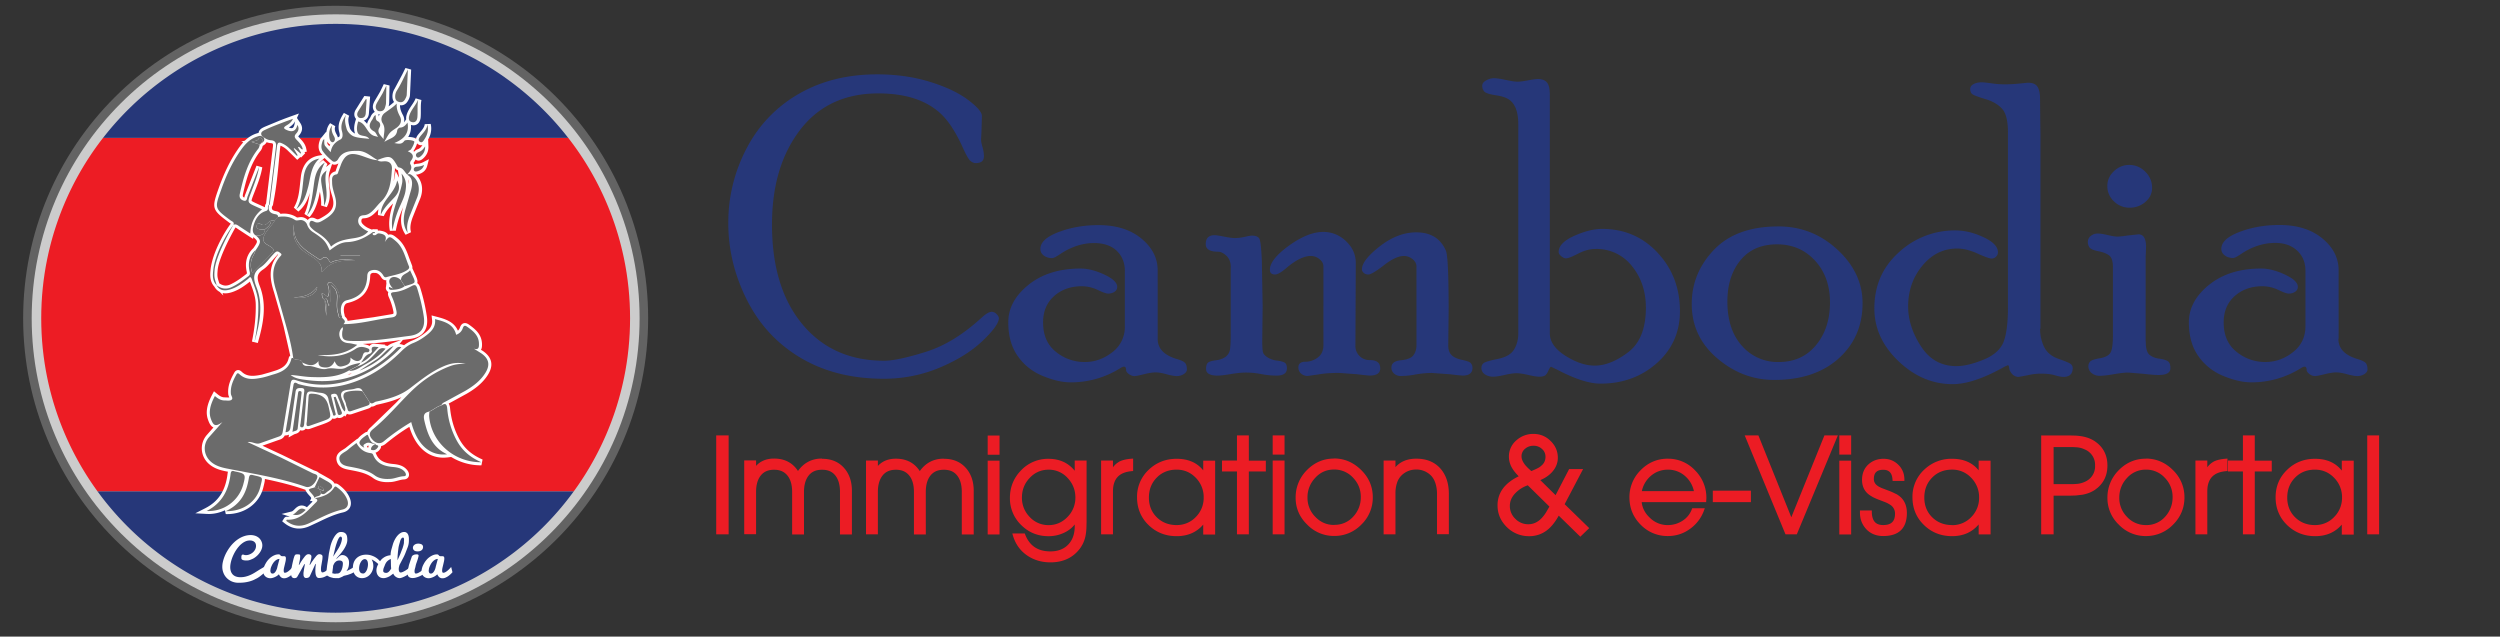 <svg xmlns="http://www.w3.org/2000/svg" xmlns:xlink="http://www.w3.org/1999/xlink" width="216" height="55"><rect width="100%" height="100%" fill="#333333" stroke="none"/><circle cx="29" cy="27.5" r="27" fill="#636363"/><circle cx="29" cy="27.5" r="26.262" fill="#ccc"/><defs><circle id="A" cx="29" cy="27.5" r="25.438"/></defs><clipPath id="B"><use xlink:href="#A"/></clipPath><g clip-path="url(#B)"><path d="M3.562 27.5c0 5.593 1.81 10.76 4.868 14.96h41.14c3.06-4.2 4.868-9.366 4.868-14.96a25.32 25.32 0 0 0-5.346-15.592H8.908A25.32 25.32 0 0 0 3.562 27.5z" fill="#ED1C24"/><path d="M8.43 42.46c1.644 2.256 3.65 4.23 5.933 5.84A25.31 25.31 0 0 0 29 52.938a25.31 25.31 0 0 0 14.637-4.639 25.38 25.38 0 0 0 5.933-5.84h-41.14zM43.636 6.7A25.31 25.31 0 0 0 29 2.062a25.3 25.3 0 0 0-14.635 4.64 25.6 25.6 0 0 0-5.456 5.207h40.18a25.57 25.57 0 0 0-5.455-5.207z" fill="#263779"/></g><path d="M40.353 34c.578-.34 1.303-.83 1.794-1.604.52-.823.377-1.52-.426-2.072l-.166-.1c.088-.148.094-.333.09-.5-.02-.822-.562-1.275-1.115-1.67-.09-.065-.215-.14-.358-.14-.2 0-.345.13-.435.39a.61.61 0 0 1-.174.266c-.353-.813-1.158-1.025-1.907-1.222l-.368-.097.042.38c.055.504-.197.812-.62 1.144-.372.293-.73.505-1.097.648a2.84 2.84 0 0 0-.701.405l-.14-.05a.8.8 0 0 0-.259-.048l.29-.363.635-.083c.545-.072.945-.27 1.19-.597.253-.334.336-.8.248-1.38-.123-.813-.317-1.645-.577-2.472-.058-.182-.145-.303-.252-.376.072-.2-.023-.43-.217-.842l-.168-.364-.037-.083a.48.48 0 0 0-.037-.264l-.217-.57c-.218-.61-.443-1.238-1-1.715-.272-.227-.45-.367-.662-.367a.46.46 0 0 0-.168.031c-.146-.245-.442-.32-.713-.36l-.056-.006h-.02a.51.51 0 0 0-.1.011l-.02-.12h-.255l-.096-.007c-.056 0-.105.014-.15.035l-.204-.084c-.236-.097-.423-.225-.59-.4-.113-.12-.142-.24-.093-.386.018-.057.03-.096.238-.108.45-.027.77-.303 1.022-.57l.2-.21a1.88 1.88 0 0 0-.049.501l.502.095c.18-.42.48-.757.808-1.1-.236.73-.444 1.51-.28 2.364l.514-.004c.12-.68.33-1.35.638-2.04l-.047.164c-.172.677-.276 1.47.254 2.225l.466-.22c-.12-.443-.006-.867.133-1.26l.367-.92.304-.746c.3-.782.155-1.538-.38-2.054.01.001.016.004.024.004.07 0 .146-.013.225-.04.255-.085.608-.25.73-.727l.148-.57-.52.27c-.16.082-.33.112-.555.132-.072.005-.14.027-.2.058-.015-.043-.03-.085-.054-.13l.006-.026a1.13 1.13 0 0 0 .164-.274.42.42 0 0 0 .251.098c.192 0 .348-.126.46-.236.28-.27.42-.613.404-.993l-.025-.607a1.8 1.8 0 0 0 .221-1.338l-.514.022c-.037.27-.207.47-.404.7l-.146.172c-.08.098-.174.235-.202.394-.21-.157-.627-.164-.68-.164.168-.258.274-.602.24-1.04.033.01.064.022.103.028s.077.01.112.01c.34 0 .584-.268.622-.68.018-.212.017-.423.016-.636-.001-.302-.002-.587.053-.87l-.5-.146c-.08.213-.207.4-.342.6-.165.244-.334.497-.43.805-.046.152-.06.288-.044.4l-.09.137a1.08 1.08 0 0 1-.098.132c.044-.208.014-.425-.097-.632-.16-.296-.255-.552-.252-.852.027.003.057.015.084.015.23 0 .426-.114.56-.32.145-.22.216-.413.22-.6l.1-2.17-.494-.136-.27.55-.667 1.25c-.134.212-.2.463-.184.728.01.163.056.3.137.407-.15.14-.306.264-.47.38a1.2 1.2 0 0 0 .051-.331l.027-1.473-.497-.12-.094.2-.22.452-.245.42-.206.347c-.1.178-.313.55-.05.928.012.02.028.03.043.05l-.068.046a.85.85 0 0 0-.293.367c-.016.032-.03.063-.05.1-.104.147-.215.327-.257.523-.082-.104-.175-.202-.288-.283.247-.076.41-.28.442-.592l.066-.88.04-.598-.25-.028-.25-.024-.284.45-.43.688c-.07.1-.276.448-.042.793.01.016.026.03.04.046l-.045.148c-.088.294-.175.68-.066 1.046l.023.07c-.185-.076-.4-.303-.45-.476-.098-.354-.2-.72-.052-1.06l-.46-.244c-.3.475-.58.995-.4 1.662.048.17.062.367-.02.4-.037.018-.067.04-.1.06-.018-.075-.048-.155-.098-.243-.172-.304-.208-.51-.125-.73l-.443-.262c-.225.26-.306.55-.328.815l-.012-.08-.37.455-.045.052c-.038.04-.084.09-.112.165-.07.18-.28.723.04 1.164.044.06.1.118.15.176l-.286.05c-.62.102-1.392.496-1.564 1.793l-.067.577c-.08.76-.155 1.48-.545 2.13l.388.34c.543-.433.807-1 .993-1.615-.093.632-.2 1.24-.466 1.822l.434.28c.43-.48.628-1.06.775-1.615l.13-.584c.07.404.13.8.1 1.186l.49.146c.34-.614.275-1.226.212-1.818-.046-.45-.092-.873.042-1.278l.206-.624a.51.51 0 0 0 .212.052.6.6 0 0 0 .338-.117l-.144.377-.07.2-.035.115c-.563.125-.544.624-.534.868l.003.09c.005.4.117.787.23 1.148.322 1.028-.054 1.435-1.02 1.96-.095.05-.17.076-.23.076-.036 0-.072-.01-.145-.044-.083-.04-.2-.1-.333-.1-.15 0-.282.074-.366.208-.166-.16-.382-.255-.58-.255-.09.002-.166.014-.232.024-.027.005-.052.01-.083.01-.014 0-.028-.002-.045-.003-.338-.225-.716-.335-1.154-.335-.085 0-.18.015-.268.024-.062-.104-.178-.2-.398-.234-.1-.018-.253-.057-.312-.144-.042-.062-.042-.155-.03-.243.1-.106.107-.24.12-.34.262-1.275.385-2.582.503-3.846l.08-.836.036-.248c.042.015.11.047.22.107.146.08.282.197.385.292l.466.456.375.372.275-.25.058.05.17-.175.184-.193-.058-.105.2-.038-.05-.258c-.08-.4-.333-.668-.557-.903l-.046-.05c-.067-.07-.083-.102-.086-.102.002-.004.012-.03.062-.085.415-.453.253-.858.12-1.06l-.295-.45.17-.387-.82.292-.396.146-.44.17-1.28.53-.053.025c-.166.077-.417.192-.485.455-.004.018-.004.036-.008.055-.06.013-.12.033-.188.055-.41.132-.732.356-1 .618l-.316.087.18.057c-.196.213-.363.442-.513.664-.625.918-1.142 1.977-1.625 3.335-.608 1.714-.575 1.823.9 2.925a1.4 1.4 0 0 0 .114.074l.046.028c-.41.505-1.603 2.446-1.752 4.003-.038.394-.087.976.327 1.437.125.213.28.362.462.458l.318.31-.065-.216c.078.016.156.03.24.03.176 0 .367-.034.583-.105.59-.192 1.083-.55 1.535-.907l.07.188c.217.588.422 1.144.436 1.75.023.98-.083 2.04-.328 3.24l.507.125c.443-1.566.82-3.235.173-4.91-.27-.702-.29-1.057.285-1.44.3-.2.532-.475.76-.74l.295-.336.035-.036c.063-.066.125-.132.167-.196a.15.15 0 0 1 .038.024c-.892 1.045-.696 2.18-.352 3.255l.57 1.992.25.926.58 2.554c-.07.053-.112.126-.13.197-.128.582-.5.91-1.285 1.135l-.39.122-.642.183c-.252.052-.543.106-.814.106-.385 0-.682-.11-.934-.354-.038-.034-.15-.143-.306-.143-.08 0-.225.03-.33.218-.288.512-.59 1.118-.525 1.852.008.1.045.188.078.267l.013.032H19.72a2.44 2.44 0 0 1-.147-.006l-.18-.007c-.23 0-.423-.123-.658-.32l-.248-.208-.15.285c-.474.893-.585 1.567-.36 2.188.07.198.193.535.463.658l-.582.662c-.625.733-.55 1.82.173 2.47.472.428 1.036.567 1.528.664l.138.027a.87.87 0 0 0-.032.151c-.17 1.464-.784 2.416-1.927 3l-.863.44.968.054.188.006c.5 0 .976-.12 1.408-.322l.067.33.1.003c1.565 0 2.835-.945 3.158-2.354l.055-.23c.047-.2.07-.335.066-.454 1.157.245 2.315.523 3.43.912.018.007.037.005.055.01l.066.127c.075.144.177.258.267.357.078.086.146.162.19.243l-.107.264h.19l.013.056-.22.22-.253.254c-.154-.098-.3-.15-.446-.15-.3 0-.48.187-.63.334-.08.08-.166.162-.23.18l-.88.217.706.233-.122.01c-.04 0-.078-.001-.134-.005-.166 0-.24.138-.278.2l-.124.196.18.146c.393.32.82.482 1.27.482.306 0 .628-.077.956-.228l.65-.3c.734-.355 1.428-.692 2.2-.867.354-.08.52-.275.598-.425.12-.233.113-.522-.018-.835-.175-.422-.472-.78-.93-1.117-.065-.05-.164-.124-.3-.124-.028 0-.054.006-.08.01-.09-.188-.288-.326-.484-.44l-.49-.278-.388-.216c-.102-.104-.24-.146-.34-.18-.034-.01-.068-.02-.095-.034L24.368 39.3l-1.694-.79 1.307-.463.196-.066a.69.69 0 0 0 .426-.354l.08-.005c.116-.007.207-.033.285-.066l-.035.24.46-.256c.042-.024.092-.038.145-.055.116-.032.31-.1.396-.315.01.003.017.01.026.012.042.012.085.018.127.018.094 0 .23-.03.33-.17.056.03.117.05.185.05.076 0 .16-.02.264-.06l.617-.22.41-.144c.485-.176.73-.298.827-.502.045.02.1.027.125.027a.44.44 0 0 0 .288-.107c.075.036.146.043.18.043a.51.51 0 0 0 .115-.014c.176-.042.264-.132.31-.2l.092.092.15-.247a.43.43 0 0 0 .227.063.74.74 0 0 0 .261-.056l1.304-.438c.153-.048.254-.114.32-.188.01 0 .02.003.028.003.14 0 .255-.065.338-.114a.52.52 0 0 1 .086-.043c.804-.17 1.506-.358 2.136-.657l-.47.49-2.154 2.086c-.167.138-.276.278-.332.424a.35.35 0 0 0-.194.063l-.046.03c-.206.14-.43.3-.578.515l-.017-.033-.243.19-.236.18-.5.4c-.064.058-.154.113-.25.173-.277.17-.696.428-.574.97.14.62.728.724 1.156.8l.15.028c.627.122 1.274.25 1.83.66.33.246.743.365 1.258.365l.307-.012c.207-.017.397-.068.582-.118s.354-.097.53-.105c.27-.014.372-.162.41-.25.073-.17.016-.4-.152-.587-.336-.39-.8-.464-1.21-.5-.8-.075-1.235-.335-1.45-.87-.016-.04-.035-.07-.056-.103.135-.043.282-.132.414-.33a.41.41 0 0 0 .071-.241.93.93 0 0 0 .393-.195c.696-.574 1.37-1.057 2.05-1.47.52 1.7 1.575 2.665 2.93 2.665a3.21 3.21 0 0 0 .363-.021l.32-.04c.744.458 1.628.724 2.58.724h.032l.1-.503c-.932-.4-1.57-.96-2.006-1.763s-.704-1.7-.8-2.657c-.016-.18-.06-.312-.12-.416l.57-.31L40.353 34zM25.5 10.47l-.055.266c-.068.335-.195.335-.257.335-.045 0-.12-.01-.23-.052.18-.115.39-.262.543-.55zm-4.516 6.338c.292-1.308.653-2.678 1.538-3.792.1-.128.137-.26.166-.37l.008-.03c.006-.008.012-.013.017-.02.13-.076.254-.173.324-.31.107.04.224.07.357.08.084.006.146.024.17.052s.033.115.02.22l-.103.84-.05.454-.444 3.653c-.087.1-.094.237-.094.324l-.616-.28c-.25-.11-.505-.227-.536-.282-.02-.062.083-.326.195-.616l.083-.212c.256-.657.52-1.336.643-2.062l-.5-.142-.535 1.366-.463 1.188c-.017.042-.03.096-.043.152l-.01.048c-.127-.044-.156-.11-.123-.26zm.32 6.852c-.474.37-.907.69-1.41.92a.96.96 0 0 1-.398.094c-.18 0-.362-.066-.548-.195l-.04-.13c-.126-.402-.147-.475-.104-.997.07-.866.86-2.51 1.54-3.698.033.01.088.047.13.076l.042.03.677.446.677.44.005-.16a.57.57 0 0 0 .075.054l.013.012c.32.3.33.3-.072.888-.55.514-.75 1.183-.587 1.99l.013.062c.01.045.026.122-.01.17zm10.433 14.874c.028-.017.054-.023.085-.023.013 0 .028.003.042.006-.03.056-.05.118-.063.2l-.098-.154.034-.02zM34.38 14.71l.055.328.05.327-.303-.6-.136.782c-.005.035-.02.065-.028.098l.104-.987c.004-.058 0-.105-.003-.156.046.074.126.166.262.21zm-1.656-4.642a.88.88 0 0 0-.031-.203V9.86c.036.006.074.01.113.01a.89.89 0 0 0-.082.195zm-2.5 22.222l.04.001c.053 0 .103-.01.154-.02l-.383.123.2-.105zm3.693-2.64c-.166.06-.31.148-.44.243l-.084-.025a.96.96 0 0 0-.154-.038l.048-.05-.547-.05-.133-.013-.252-.02c-.068 0-.273 0-.404.166-.008.01-.01.02-.018.03-.023-.012-.038-.025-.064-.036a1.92 1.92 0 0 0-.488-.131l.02-.015c1.096-.04 2.187-.19 3.247-.332l-.73.27zm-1.626-6.064l.093-.008c.185 0 .334.087.485.283.014.018.026.038.04.057.065.105.187.297.438.297.014 0 .028-.004.04-.006-.003.027-.016.05-.017.078a.81.81 0 0 0 .018.181l-.034.3c-.01.05-.03.13 0 .22s.093.184.2.244c-.076.174-.002.352.058.484a5.5 5.5 0 0 1 .373 1.18c.032.152.006.194.002.198s-.034.042-.2.062l-1.525.254-2.228.312c-.022-.168-.14-.285-.218-.365-.006-.006-.01-.01-.016-.018l-.03-.114-.015-.113-.01-.004c-.064-.313-.05-.587.056-.76.054-.09.125-.143.218-.165 1.288-.303 1.914-1.04 1.967-2.318.01-.2.055-.256.286-.3zm3.046-7.658a1.79 1.79 0 0 0-.071-.425c.058.094.088.226.07.425zm.418-2.93c.115-.19.227-.394.28-.612.024.025.053.05.087.076.088.062.18.09.273.09.04 0 .072-.013.107-.023-.12.18-.234.306-.416.368a.67.67 0 0 0-.306.214c-.02-.022-.036-.047-.058-.066.012-.015.024-.03.034-.048zm-7.224-.502l-.077.133-.142-.165c-.032-.04-.033-.1-.033-.23a.6.6 0 0 0 .252.263zm-.366 1.942l.125-.265-.37-.348a2.13 2.13 0 0 0-.392.335c.07-.09.145-.18.236-.263l.278-.25c.154.16.32.316.5.468.006.005.013.007.02.01l-.407.313z" fill="#fff"/><g fill="#6B6B6B"><path d="M29.552 27.443c.122.167.404.3.12.562 1.42.006 2.776-.406 4.164-.578.364-.045.487-.208.413-.57a5.72 5.72 0 0 0-.392-1.236c-.1-.22-.144-.353.192-.38.54-.042 1.034-.26 1.502-.516.262-.146.393-.137.492.18.25.797.444 1.608.57 2.432.15.996-.234 1.552-1.212 1.68-1.703.22-3.4.506-5.128.438-.602-.024-.758-.18-.7-.788.015-.13.093-.255.025-.398-.283.256-.343.583-.226.9s.406.46.755.48c.213.013.422.08.743.144-1.063.87-2.237.913-3.432.882 1.164.23 2.28.136 3.284-.533.36-.24.688-.185 1.04-.047.073.03.162.075.156.175-.007.12-.103.173-.208.164-.237-.02-.3.056-.38.313-.146.534-.55.6-1.052.145.065.572-.32.665-.712.758-.32.074-.5-.08-.652-.443-.24.536-.63.604-1.08.507-.233-.05-.34-.2-.312-.52-.46.563-.927.34-1.395.134-.134-.4-.62-.1-.795-.4-.122-.956-.364-1.887-.622-2.813l-.823-2.927c-.343-1.066-.492-2.086.314-3.02.073-.084.195-.168.048-.284-.13-.103-.26-.236-.44-.1-.1.075-.168.162-.25.247-.334.35-.618.775-1.012 1.04-.735.5-.67 1-.382 1.753.612 1.583.26 3.177-.18 4.742.222-1.087.36-2.184.334-3.3-.018-.77-.32-1.457-.573-2.162-.107-.302-.227-.075-.314-.007-.46.364-.93.712-1.494.896-.604.196-.982.08-1.237-.362.396.307.82.4 1.295.185.536-.243 1-.6 1.462-.95.2-.146.13-.3.094-.488-.135-.68 0-1.3.536-1.774-.056.136-.097.282-.172.408-.288.482-.327.98-.117 1.585l1.43-1.447c.545-.572.554-.603-.117-1-.427-.247-.437-.515-.235-.9.24-.46.63-.8.9-1.243l.23-.26c.52-.084 1.02-.05 1.473.25.15.1.276.02.514.013a.61.61 0 0 1 .536.389 1.21 1.21 0 0 0 .52.66c.947.62 1.092.8 1.432 1.576.458-.337.9-.692 1.514-.716.827-.033 1.546-.366 2.202-.856.04-.03.123-.004.2-.004.005.164-.195.015-.2.14.002.097.062.125.165.125.158 0 .217-.186.4-.158.436.065.73.202.483.75.375-.54.427-.533.93-.1.686.574.83 1.428 1.155 2.186.074.174-.06.282-.2.365-.532.338-1.155.4-1.744.58-.2.054-.247-.132-.335-.245-.2-.27-.468-.423-.822-.373-.3.045-.494.162-.5.538-.05 1.18-.597 1.8-1.766 2.075-.447.104-.63.656-.445 1.353-.207-.106-.17-.3-.17-.48V25.81c-.032-.496-.23-.93-.592-1.278-.095-.1-.2-.2-.35-.127-.15.08-.088.234-.053.358.083.293.094.577-.038.86-.193-.056-.28-.267-.518-.26.023.222.013.44.272.532-.008.68.162 1.345.117 1.717-.056-.364.184-1.054-.126-1.708.026-.048-.07-.226.077-.13.2.13.13.427.285.673.24-.605.07-1.212.173-1.817.396.298.54.648.522 1.078-.018.483-.07.972.104 1.438.05.128.008.413.313.283zm-4.136-8.1c-.192.77-.017 1.435.473 2.022.295.352.694.565 1.067.814.453.3.887.608.847 1.333.793-1.003 1.835-1.008 2.875-1.04-.634-.05-1.262-.12-1.875.1-.096.035-.24.16-.342-.013-.242-.402-.414-.447-.727-.153-.08.076-.118.02-.16-.01-1.1-.745-2.372-1.37-2.16-3.064zm-.042 6.324c.964.238 2.025-.222 2.025-.875-.52.703-1.23.9-2.025.875zm4.065-3.62v.046h1.668v-.046H29.44zm7.66 13.51c-.46.086-.54.326-.435.78.28 1.22.7 2.332 1.967 2.912-1.48.18-2.612-.843-3.1-2.782a18.29 18.29 0 0 0-2.375 1.666c-.328.27-.712.188-1.037-.224-.244-.313-.235-.548.107-.83 1.2-.978 2.182-2.16 3.277-3.24.96-.946 2.06-1.694 3.326-2.183.407-.16.83-.237 1.408-.213-.764-.18-1.364-.07-2.207.34-.954.463-1.77 1.125-2.606 1.763-.856.654-1.888.936-2.93 1.153-.183.038-.354.3-.56.044l-.6-.932c-.106-.27-.315-.313-.568-.254l-.096.026c-.393.133-.976.034-1.156.342-.178.3.17.767.268 1.165.036.146.104.282-.006.465-.302-.3-.333-.714-.5-1.053-.06-.117-.084-.258-.154-.368-.1-.154-.273-.118-.412-.086-.172.042-.085.202-.064.296l.326 1.307c.027.102.076.205-.06.25-.16.05-.138-.1-.164-.18-.128-.396-.292-.786-.365-1.2-.074-.412-.322-.54-.676-.583l-.2-.022c-1.025-.188-1.018-.188-1.077.85l-.15 1.848c-.014.136-.044.353-.25.298-.16-.042-.07-.23-.058-.35l.302-2.634c.026-.215.07-.396-.252-.4-.257-.004-.445-.004-.488.33l-.417 2.92c-.04.26-.04.543-.45.565l.684-4.06c.067-.407.328-.13.446-.097a7.72 7.72 0 0 0 4.299-.021c1.773-.515 3.26-1.5 4.56-2.795.313-.312.637-.57 1.048-.732.423-.167.807-.406 1.163-.687.434-.34.8-.73.72-1.378.816.214 1.594.405 1.826 1.354.297-.114.48-.304.57-.564.085-.244.187-.27.393-.122.517.367 1 .757 1.006 1.46.007.292-.02.562-.443.423l.633.396c.685.472.797 1.016.353 1.716-.423.67-1.04 1.13-1.705 1.52l-1.67.914c-.155.087-.346.14-.412.34-.388.098-.68.383-1.04.537z"/><path d="M25.34 30.92c.175.312.66.02.795.4.014.253.264.302.395.3.603-.05 1.183.388 1.708.243.583-.158 1.17.18 1.68-.116.396-.23.808-.313 1.236-.4l-.012-.013c-.068.128-.155.24-.28.3l-.7.368c-1.02.613-2.152.612-3.278.574-.6-.02-1.176-.144-1.774-.178.43.345.964.38 1.47.446 2.936.386 5.418-.558 7.5-2.6.152-.15.275-.352.596-.24-.938.972-1.98 1.758-3.172 2.335-1.904.92-3.872 1.203-5.917.515-.313-.104-.425-.05-.478.3l-.68 4.144c-.037.236-.128.352-.34.422l-1.6.568c-.37.15-.67-.16-1.1-.094l2.862 1.328L27 40.88c.18.1.55.08.376.492-.215.507-.606.8-.965.686-2.2-.767-4.518-1.122-6.8-1.576-.518-.104-1.003-.24-1.403-.6-.62-.558-.7-1.474-.15-2.108l1.16-1.305c-.582.412-.772.343-.995-.273-.196-.543-.1-1.152.345-1.978.243.204.5.384.832.382.2 0 .444.05.586-.046.2-.127-.02-.345-.037-.525-.055-.632.195-1.173.492-1.7.063-.1.13-.1.23-.015.584.56 1.287.457 1.98.314.358-.072.702-.2 1.053-.3.708-.203 1.293-.538 1.47-1.33.016-.083.1-.067.165-.066zm7.27-17.096c.16.166.383.124.564.113.52-.03.722.262.688.7-.077 1-.153 2.03-.954 2.802-.215.2-.4.45-.607.668-.233.246-.494.467-.848.488-.222.014-.396.063-.47.288a.61.61 0 0 0 .15.646 1.87 1.87 0 0 0 .681.464c-.386.465-.92.543-1.44.618-.636.1-1.248.22-1.774.7-.277-.602-.77-.958-1.294-1.286a2.46 2.46 0 0 1-.421-.351c-.144-.142-.194-.336-.1-.503s.284-.054.407.003c.212.1.406.034.576-.057 1.03-.562 1.516-1.084 1.145-2.27-.1-.352-.213-.708-.218-1.073-.004-.277-.072-.63.368-.704.138-.024.146-.167.184-.274l.243-.655c.352-.8.754-.975 1.595-.73.5.148.993.396 1.53.433z"/><path d="M35.187 15.088c-.23-.214-.336-.567-.707-.618-.095-.014-.13-.092-.17-.165-.466-.817-.623-.878-1.47-.566l-.232.084.02.01c-.557-.297-1.015-.8-1.72-.8-.665.001-1.305.025-1.686.706-.108.194-.325.318-.505.173-.304-.245-.593-.527-.822-.843-.195-.27-.126-.6-.007-.915.016-.044.06-.076.117-.147.036.23-.036.453.105.623l.46.524c.086-.556.376-.867.825-1.093.255-.126.225-.47.155-.713-.158-.558.074-1 .36-1.45-.184.42-.066.85.04 1.233.072.262.362.558.622.655.408.152.874.15 1.33.212-.25-.396-.88-.12-1.022-.605-.088-.3-.014-.627.067-.897.723.153.73 1.096 1.447 1.263l.272.07c-.143-.205-.2-.4-.343-.472-.53-.286-.435-.632-.155-1.026.085-.12.1-.28.276-.392.057.193-.044.425.216.548.174.083.25.322.13.527-.26.434.075.646.346 1.006.025-.533.2-.947-.08-1.378-.204-.324-.078-.7.204-.898.335-.25.696-.47 1.02-.793-.04.43.094.765.282 1.116.2.4.02.756-.333.994-.568.387-.576.376-1.022 1.2.494-.33 1.04-.36 1.112-.993.01-.1.146-.235.227-.24.312-.01.502-.2.66-.436.184.963-.345 1.446-1.14 1.768.33.052.627.153.86-.18.113-.162.892-.06.872.077-.03.215-.15.424-.267.615-.053.1-.187.13-.3.196.4.173.605.408.268.83-.055.068-.086.218-.048.284.24.414-.077.645-.275.917v-.004zm-12.45-3.276c.226.3.03.465-.222.6.053-.134.28-.22.104-.415-.23-.258-.262.07-.4.123-.143.06-.3.088-.495.142l.727.23c-.04.125-.053.252-.144.366-.908 1.143-1.277 2.5-1.588 3.897-.07.307.06.497.33.578.307.094.286-.218.344-.362l.998-2.553c-.13.774-.43 1.497-.7 2.224-.335.867-.346.862.478 1.23l.473.214c-.665.526-.982 1.2-1.016 2.094l-.962-.632c-.152-.103-.293-.224-.492-.116.1-.256-.13-.3-.264-.4-1.375-1.028-1.377-1.028-.8-2.628.4-1.15.903-2.263 1.594-3.277.388-.57.816-1.1 1.515-1.324.168-.054.3-.118.46.016.024-.001.048 0 .07.006zm8.063 26.47c.277.506.67.805 1.228.87.097.01.17.042.22.16.3.75.944.964 1.668 1.032.4.036.765.097 1.035.4.13.15.215.4-.072.403-.4.02-.738.194-1.12.225-.496.04-.994-.01-1.388-.302-.585-.434-1.25-.572-1.933-.708-.43-.083-.986-.117-1.102-.628-.114-.5.453-.627.745-.894.22-.2.467-.37.72-.568zm6.3-2.716c.36-.154.652-.44 1.04-.537.343-.23.464-.122.5.27a6.99 6.99 0 0 0 .82 2.76c.46.847 1.142 1.453 2.134 1.88-2.37.015-4.308-1.725-4.512-3.93-.014-.144.01-.295.018-.443z"/><path d="M27.182 43.043c.656-.108 1.28-.3 1.665-.888.124-.2.2-.1.314-.02.355.26.648.578.82.988.185.443.06.8-.4.903-1.04.235-1.953.757-2.903 1.194-.697.32-1.345.27-1.95-.22.026-.043.043-.1.058-.1 1.18.07 1.797-.804 2.523-1.497.23-.22.037-.3-.126-.372h-.003zm-4.445-31.23c-.02-.005-.045-.007-.07-.007-.284-.394.108-.523.308-.62.548-.267 1.13-.47 1.7-.692l.636-.23c-.147.338-.38.462-.6.598-.248.16-.2.25.04.362.512.233.83.104.94-.434.195.297.08.55-.096.74-.2.22-.15.356.028.543.224.237.467.472.538.825-.2.04-.2-.24-.426-.2l.28.518-.05.053-.546-.47a.38.38 0 0 0-.04.04l.338.575-.06.054-.67-.66a2.27 2.27 0 0 0-.436-.33c-.496-.27-.587-.208-.642.346l-.58 4.653c-.02.097-.005.203-.1.262l.46-3.764.152-1.286c.053-.35-.077-.55-.43-.572-.265-.013-.474-.133-.672-.292zm3.775 24.615l.147-2.113c.014-.256.062-.316.35-.298.784.048 1.225.35 1.396 1.182.2.918.27.903-.593 1.214l-1.032.364c-.24.092-.352.05-.267-.35zm-8.656 7.722c1.345-.687 1.907-1.824 2.068-3.202.027-.232.116-.3.32-.233.017.004.03.013.048.017.93.185.965.252.715 1.164a3.1 3.1 0 0 1-3.15 2.254z"/><path d="M19.5 44.165c1.325-.6 1.802-1.632 1.997-2.83.056-.345.145-.34.437-.268.85.2.756.143.57.95-.3 1.314-1.494 2.188-3.005 2.148zm11.832-10.342l.6.932c.043.194-.076.255-.235.306l-1.318.443c-.202.076-.307.052-.355-.17-.028-.13-.108-.247-.123-.376-.037-.33-.373-.635-.157-.97.145-.225 1.304-.303 1.597-.165zM35.187 15.1c.202-.133.342-.007.484.113.505.432.653 1.107.376 1.833l-.672 1.67c-.162.452-.274.92-.14 1.415-.447-.637-.4-1.324-.216-2l.5-1.73c.18-.693.07-1.062-.332-1.3zm-13.05 5.26c-.322-.153-.323-.482-.267-.722.145-.625.427-1.2 1.107-1.408.32-.096.056-.412.26-.524-.1.462.07.725.54.8.136.022.264.073.244.253l-.23.26-.37.05c-.285.092-.434.54-.84.32-.155-.084-.333-.148-.398.084s.1.323.306.348c.128.017.26.007.4.008-.02.494-.385.507-.74.534zm3.46-2.278c.523-.873.52-1.857.646-2.806.118-.88.554-1.44 1.347-1.57-.73.66-.743 1.552-.945 2.367-.2.76-.405 1.496-1.048 2zM35.242 6l-.1 2.178c-.004.153-.1.32-.18.454-.118.18-.292.247-.52.168-.206-.072-.284-.208-.296-.4s.036-.403.144-.572c.366-.574.632-1.196.95-1.82zm-1.325 13.88c-.152-.8.05-1.55.292-2.292.2-.585.42-1.16.533-1.767.048-.248.006-.495-.048-.828.418.5.426.988.343 1.496-.073.447-.27.856-.454 1.266a9.13 9.13 0 0 0-.666 2.125zm-5.854-5.834c-.536.947-.55 2.03-.82 3.044-.146.547-.327 1.073-.717 1.508.414-.938.483-1.946.634-2.94.096-.64.32-1.234.903-1.613zM25.27 37.312l.48-3.318c.02-.127.03-.238.196-.2.146.025.113.138.102.233l-.324 2.97c-.027.263-.242.205-.455.324zm1.912 4.8l.428-.9.687.387c.525.305.542.523.026.854-.163.105-.328.364-.596.175l-.083-.264c.092-.173.297.227.317-.042.008-.104-.2-.274-.343-.323-.204-.07-.07.147-.124.218l-.312-.095zm6.2-34.72l-.03 1.484a.88.88 0 0 1-.038.244c-.056.2-.104.43-.365.48-.154.03-.312.01-.406-.124-.156-.226-.054-.444.063-.65l.453-.77.322-.665zm-5.285 18.514c-.26-.092-.25-.3-.273-.532.238-.008.324.203.518.26.132-.283.12-.567.038-.86-.035-.124-.097-.28.053-.358.138-.072.255.035.35.126a1.9 1.9 0 0 1 .592 1.278c.02.33-.003.663-.002.994 0 .18-.037.374.17.48l.02.15c-.306.13-.264-.156-.313-.286-.176-.467-.122-.955-.104-1.437a1.19 1.19 0 0 0-.522-1.078c-.104.606.065 1.212-.173 1.817-.155-.246-.083-.542-.285-.673-.146-.095-.05.083-.077.13l.008-.01zm4.806-7.34c-.04-1.23 1.208-1.8 1.412-2.977.332.66.1 1.117-.295 1.526-.422.45-.872.87-1.117 1.45zm1.742 5.637c.001-.533.546-.53.785-.85.55 1.22.622 1.028-.453 1.375l-.332-.524z"/><path d="M34.635 24.202l.332.524c-.33.253-.718.3-1.12.316-.1.002-.207-.002-.245-.123-.013-.036.008-.085.013-.128l.35.14c-.32-.305-.454-.697-.2-.9.2-.185.628-.1.88.18zm-6.413-9.476c-.335 1.015.313 2.063-.234 3.052.05-.7-.145-1.344-.227-2.014-.064-.503.06-.732.46-1.038zm7.914-6.138c-.1.516-.03 1.028-.073 1.533-.022.245-.14.483-.432.437-.328-.053-.345-.32-.263-.584.16-.512.57-.882.768-1.386zM30.16 32.024l.7-.367c.755-.215 1.265-.77 1.756-1.33.2-.22.368-.313.698-.2-.502.583-1.102 1-1.753 1.354-.442.235-.843.602-1.4.553zM31.678 8.58L31.6 9.8c-.02.185-.096.36-.317.392-.134.02-.272.013-.358-.113-.12-.178-.05-.35.05-.508l.628-1 .085.01zm2.33 21.315a7.33 7.33 0 0 1-2.952 2.129l1.523-.996c.507-.346.838-.913 1.43-1.133zm-1.553 8.445c-.283.08-.543-.212-.85-.03-.153.1-.292.117-.125.375-.285-.14-.5-.347-.4-.536.112-.23.38-.402.6-.56.112-.076.138.087.173.174.12.27.233.55.594.575h-.002zm-4.812 4.006l.083.264c-.02.343-.443.188-.544.434h.002c-.088-.295-.37-.458-.507-.724.14-.16.35-.13.505-.218l.3.095c.088.01.132.067.15.15z"/><path d="M36.934 10.758c.105.468 0 .88-.247 1.253-.096.144-.208.38-.416.236-.194-.134-.046-.357.06-.487.248-.307.548-.576.604-1.002zM28.997 34.28l.524 1.313c.055.142-.01.226-.146.256-.12.03-.18-.03-.208-.147l-.336-1.382.166-.04zm2.156-2.92c.262-.272.374-.692.808-.8.075-.02.188-.16.175-.218-.112-.487.204-.382.58-.35-.518.533-.9 1.1-1.574 1.355zm-2.44-20.538c-.13.35-.028.652.142.95.085.15.13.316-.003.464-.036.04-.13.068-.17.047-.167-.082-.2-.246-.227-.416-.035-.37-.012-.73.26-1.045zm-2.3 33.238c-.316.308-.646.547-1.125.388.384-.095.548-.773 1.125-.388zM36.73 12.657a1.01 1.01 0 0 1-.324.794c-.118.115-.3.256-.424.08s.027-.33.187-.384c.258-.1.413-.264.56-.5zm-16.562 6.77c-.47.816-1.54 2.825-1.626 3.905-.056.662-.004.695.183 1.317-.378-.365-.352-.844-.3-1.294.158-1.646 1.512-3.68 1.752-3.928zm16.47-5.177c-.084.324-.307.46-.562.544-.123.04-.288.056-.323-.12-.03-.154.1-.252.23-.264.226-.02.445-.052.655-.16zm-4.19 24.1c-.03.158.345.063.2.296-.142.215-.333.313-.596.204-.004-.28.207-.387.4-.5zM23.42 19.068l.37-.05c-.277.433-.667.78-.908 1.243-.203.386-.192.654.234.9.67.387.662.418.117 1l-1.43 1.448c-.2-.606-.17-1.104.117-1.585.075-.126.116-.27.172-.408.48-.7.484-.847.042-1.247.354-.028.72-.04.74-.533.25-.204.524-.4.545-.76zm1.996.284c-.213 1.694 1.058 2.32 2.16 3.063.04.028.078.085.16.01.313-.293.484-.25.726.153.103.172.247.05.342.013.613-.23 1.24-.158 1.875-.1-1.04.03-2.082.037-2.875 1.04.04-.725-.395-1.03-.847-1.333-.373-.25-.772-.462-1.067-.815a2.16 2.16 0 0 1-.473-2.02zm-.042 6.324c.795.014 1.505-.172 2.025-.875-.001.653-1.06 1.113-2.025.875z"/><path d="M28.078 25.917c.3.653.07 1.344.126 1.708.045-.373-.125-1.04-.117-1.717zm1.362-3.862h1.668v.046H29.44v-.046zm-6.978-9.567l-.727-.23c.195-.054.352-.08.495-.142.126-.052.158-.38.4-.123.177.194-.05.28-.104.415-.008.032-.026.06-.053.08zm.958 6.58c-.02.368-.294.555-.544.758-.13-.001-.26.008-.4-.008-.197-.024-.373-.112-.306-.348s.243-.168.398-.084c.407.223.556-.225.84-.318zm4.223 23.278c-.018-.082-.063-.138-.15-.15.055-.07-.08-.288.125-.217.14.05.35.22.342.322-.02.27-.225-.13-.317.044z"/></g><g fill="#fff"><path d="M23.206 49.28a1.11 1.11 0 0 0-.228.12l-.223.162-.233.186c-.08.066-.167.126-.26.183s-.196.1-.306.16a2.58 2.58 0 0 1-.365.135c-.134.038-.28.07-.44.092s-.34.033-.534.033a1.45 1.45 0 0 1-.583-.111c-.173-.074-.32-.174-.444-.302a1.28 1.28 0 0 1-.284-.44c-.067-.166-.1-.342-.1-.528a1.95 1.95 0 0 1 .048-.412c.032-.146.078-.297.138-.45s.133-.306.22-.457.184-.3.292-.437a3.09 3.09 0 0 1 .36-.389 2.61 2.61 0 0 1 .42-.312c.15-.09.305-.157.47-.208a1.76 1.76 0 0 1 .513-.075c.115 0 .232.018.35.052a.97.97 0 0 1 .318.163c.094.075.172.166.23.28s.1.242.1.396a.91.91 0 0 1-.056.311 1.27 1.27 0 0 1-.155.302 1.76 1.76 0 0 1-.23.271c-.09.084-.185.158-.286.22s-.208.1-.32.146-.22.055-.33.055c-.146 0-.254-.018-.325-.05s-.108-.084-.108-.146l-.001-.04-.001-.05c0-.024.002-.05.004-.076s.01-.052.02-.073.023-.04.042-.056.043-.02.076-.02c.02 0 .036.002.05.007s.03.01.047.017.04.01.064.016a.57.57 0 0 0 .094.008c.102 0 .205-.02.3-.06a.97.97 0 0 0 .283-.163.92.92 0 0 0 .207-.253.68.68 0 0 0 .08-.323c0-.063-.01-.12-.03-.18a.35.35 0 0 0-.094-.146c-.042-.043-.098-.077-.166-.103s-.15-.038-.25-.038a.93.93 0 0 0-.336.064c-.11.046-.214.104-.315.182a1.75 1.75 0 0 0-.287.268 3.02 3.02 0 0 0-.25.331 3.25 3.25 0 0 0-.207.37 3.31 3.31 0 0 0-.157.382 2.88 2.88 0 0 0-.099.37c-.024.12-.036.23-.036.33a1.11 1.11 0 0 0 .061.386c.04.11.1.2.174.274a.73.73 0 0 0 .276.163c.108.036.23.054.367.054.17 0 .326-.02.473-.058s.285-.088.418-.15a3.33 3.33 0 0 0 .385-.209l.37-.232.38-.225c.13-.07.265-.13.408-.18v.46z"/><path d="M25.414 49.438c-.038.046-.086.098-.148.157a1.82 1.82 0 0 1-.207.173 1.46 1.46 0 0 1-.247.139.67.67 0 0 1-.264.056c-.106 0-.195-.03-.266-.088s-.132-.142-.183-.255c-.04.04-.087.078-.143.12s-.118.075-.185.107-.137.06-.21.08-.145.032-.217.032c-.078 0-.152-.016-.226-.042s-.137-.066-.192-.117a.54.54 0 0 1-.134-.188.58.58 0 0 1-.05-.247c0-.104.017-.2.05-.318a1.8 1.8 0 0 1 .157-.355c.07-.127.146-.236.228-.328s.17-.174.266-.242.198-.124.306-.165.215-.06.326-.06c.037 0 .066.006.087.018s.038.028.05.043l.04.048c.013.016.03.026.048.032s.04.013.06.015l.06.004.054-.002.055-.001c.023 0 .046.003.067.007s.04.013.055.027.03.033.038.06.012.06.012.104a1.24 1.24 0 0 1-.023.221l-.056.246-.07.292c-.026.107-.04.2-.04.272 0 .063.006.112.02.15s.042.053.087.053c.034 0 .068-.008.106-.022a.54.54 0 0 0 .111-.058c.038-.02.075-.05.112-.077l.107-.092c.077-.073.156-.158.236-.252l.12.457zm-2.057-.163c0 .035.002.07.01.104a.29.29 0 0 0 .03.09c.014.027.033.05.058.065s.055.023.1.023c.06 0 .113-.022.162-.067a.67.67 0 0 0 .124-.16 1.2 1.2 0 0 0 .085-.195.88.88 0 0 0 .042-.167l.18-.675c-.066 0-.13.014-.192.042s-.12.066-.176.114a1.08 1.08 0 0 0-.152.164 1.52 1.52 0 0 0-.137.229c-.045.1-.076.17-.095.24s-.027.134-.027.194z"/><path d="M26.218 49.576c0-.02.002-.044.005-.078s.007-.07.014-.115l.02-.136.024-.143.064-.36h-.037c-.02.02-.04.052-.065.095l-.104.184-.17.313-.27.474c-.032.057-.07.093-.11.112s-.1.03-.14.03c-.064 0-.117-.01-.157-.035s-.07-.055-.093-.096a.39.39 0 0 1-.043-.134c-.007-.05-.01-.102-.01-.156a2.32 2.32 0 0 1 .012-.202l.03-.248.058-.295.064-.29.056-.227.053-.167c.017-.046.03-.08.046-.107s.03-.048.05-.063.04-.023.065-.028.06-.01.1-.01l.143.006c.034.003.06.012.077.024s.026.033.03.058.004.062.004.104l-.003.082-.01.1-.014.106-.02.1-.07.318.026.023a1.46 1.46 0 0 0 .063-.109l.127-.21.147-.214.15-.197c.047-.06.095-.105.147-.144s.114-.057.186-.057a.29.29 0 0 1 .172.052c.047.034.072.082.072.145 0 .056-.005.107-.013.156l-.028.143-.04.134c-.01.047-.03.112-.06.198-.004.015-.01.034-.015.063l.025.04c.003-.002.025-.04.066-.11l.135-.206.155-.216.156-.198a.94.94 0 0 1 .139-.142.25.25 0 0 1 .171-.059.34.34 0 0 1 .19.052c.052.034.078.082.078.145a1.99 1.99 0 0 1-.017.275l-.05.287-.05.287a2.34 2.34 0 0 0-.017.273c0 .075.01.136.034.185s.05.07.082.07a.34.34 0 0 0 .105-.02.69.69 0 0 0 .113-.049c.037-.02.075-.042.112-.068a1.38 1.38 0 0 0 .105-.08 2.24 2.24 0 0 0 .232-.219l.04.493-.21.145a1.61 1.61 0 0 1-.221.138 1.18 1.18 0 0 1-.255.102 1.21 1.21 0 0 1-.314.039c-.058 0-.105-.017-.145-.047s-.07-.078-.095-.134-.04-.124-.052-.202a1.79 1.79 0 0 1-.016-.252l.01-.28.03-.298h-.036l-.487 1.067c-.04.058-.087.097-.138.116s-.1.03-.177.03c-.052 0-.093-.01-.123-.035s-.054-.054-.07-.092a.43.43 0 0 1-.034-.121c.002-.044-.001-.087-.001-.127z"/><path d="M29.096 48.274a2.22 2.22 0 0 1 .246-.229c.074-.058.15-.088.22-.088.094 0 .18.018.252.054s.135.083.187.14a.63.63 0 0 1 .116.203c.028.077.04.156.04.24a1.61 1.61 0 0 1-.01.201c-.006.064-.017.127-.034.188a1.14 1.14 0 0 1-.069.181 1.18 1.18 0 0 1-.117.186l.176-.085.18-.092a2.12 2.12 0 0 0 .181-.112 1.88 1.88 0 0 0 .187-.146l.185.347a2.63 2.63 0 0 1-.262.181c-.088.05-.177.097-.27.135l-.288.1-.317.075a.65.65 0 0 1-.112.069l-.14.065-.17.063h-.06c-.25 0-.384-.002-.405-.01-.192-.046-.313-.082-.362-.107l-.265-.158.03-.38.05-.45.092-.575.06-.454.098-.477a3.05 3.05 0 0 1 .155-.528 2.65 2.65 0 0 1 .216-.43c.08-.126.164-.228.258-.304s.195-.114.303-.114c.12 0 .22.018.292.054s.13.085.17.146a.52.52 0 0 1 .079.218 1.71 1.71 0 0 1 .02.266c0 .132-.03.266-.085.406s-.13.278-.22.417a4.22 4.22 0 0 1-.306.405l-.337.376.038.022zm.216.15a.55.55 0 0 0-.168.029.46.46 0 0 0-.155.096c-.048.042-.1.098-.127.165-.072.13-.1.212-.082.242 0 .003-.01.085-.034.25l-.02.164-.022.157.16.035a.42.42 0 0 0 .146.002 1.07 1.07 0 0 1 .146-.011c.054 0 .103-.014.147-.04a.41.41 0 0 0 .12-.112c.036-.047.065-.1.09-.16s.046-.122.063-.187.028-.13.036-.193.012-.12.012-.173c0-.035-.005-.07-.014-.1s-.024-.06-.048-.084-.055-.042-.095-.057a.51.51 0 0 0-.154-.021zm.235-1.895c0-.006-.001-.018-.004-.036s-.01-.037-.017-.056-.02-.036-.037-.052-.037-.02-.064-.02-.064.02-.1.058a.79.79 0 0 0-.1.161 2.4 2.4 0 0 0-.098.231l-.094.277-.08.293-.067.285-.1.426.144-.228.16-.242.16-.257a3.15 3.15 0 0 0 .141-.27c.042-.092.078-.188.104-.28s.046-.19.054-.29z"/><path d="M32.116 48.35a1.06 1.06 0 0 1 .104.255c.022.09.035.19.035.303 0 .08-.01.164-.03.247a1.21 1.21 0 0 1-.09.241 1.19 1.19 0 0 1-.144.218c-.057.068-.12.127-.194.176a.95.95 0 0 1-.239.118.86.86 0 0 1-.275.044.77.77 0 0 1-.361-.079c-.1-.054-.182-.123-.245-.2a.86.86 0 0 1-.141-.29c-.03-.108-.044-.218-.044-.328a1.27 1.27 0 0 1 .079-.473 1 1 0 0 1 .226-.345c.1-.098.218-.175.36-.23s.3-.084.48-.084c.15 0 .294.02.426.062s.256.095.373.164.223.154.323.26l.278.297-.045.293c-.043-.05-.1-.104-.174-.162l-.234-.192a1.86 1.86 0 0 0-.243-.181l-.207-.123-.017.02zm-.74 1.202c.055 0 .107-.022.158-.07a.64.64 0 0 0 .134-.183c.04-.07.07-.16.092-.264a1.27 1.27 0 0 0 .034-.275c0-.063-.005-.122-.017-.176a.52.52 0 0 0-.05-.144c-.02-.04-.05-.07-.086-.095s-.077-.035-.127-.035c-.064 0-.127.023-.187.07s-.11.11-.156.188-.08.16-.104.25-.04.194-.04.31a.66.66 0 0 0 .019.165c.013.052.033.096.06.135s.063.067.107.09.1.032.16.032z"/><path d="M35.426 49.52l-.336.216-.146.078-.15.067c-.05.02-.098.037-.145.05s-.09.02-.127.02c-.023 0-.057-.004-.103-.014s-.093-.025-.146-.054a.67.67 0 0 1-.16-.117c-.052-.052-.1-.12-.137-.206l-.2.15c-.066.048-.135.1-.207.126a1.36 1.36 0 0 1-.216.084.75.75 0 0 1-.22.031c-.104 0-.193-.02-.27-.056a.56.56 0 0 1-.189-.149c-.05-.062-.088-.133-.113-.212a.81.81 0 0 1-.038-.244c0-.1.014-.18.04-.274a1.25 1.25 0 0 1 .116-.267l.167-.27a1.04 1.04 0 0 1 .244-.258c.103-.077.207-.136.313-.174a1.24 1.24 0 0 1 .343-.074 1.89 1.89 0 0 1 .066-.476l.126-.442a2.23 2.23 0 0 1 .176-.436c.072-.133.15-.25.235-.346s.176-.173.272-.227a.58.58 0 0 1 .298-.083.33.33 0 0 1 .191.051.39.39 0 0 1 .129.135c.032.057.056.122.07.195a1.17 1.17 0 0 1 .021.231l-.001.15a1.62 1.62 0 0 1-.105.555l-.197.51c-.066.168-.143.332-.234.495l-.267.51-.024.072-.024.09-.02.1c-.005.035-.006.067-.006.1a.71.71 0 0 0 .007.115c.006.037.015.07.027.097s.03.052.05.07.047.025.078.025a.35.35 0 0 0 .1-.017c.036-.01.073-.023.113-.043l.12-.062c.04-.02.08-.047.118-.07l.275-.19.075.436zm-1.66-1.228c-.105.046-.2.104-.282.177s-.15.17-.207.3l-.126.31c-.028.087-.042.165-.042.233 0 .023.003.045.01.066s.02.042.04.06.046.03.082.042.08.017.136.017c.03 0 .057-.005.085-.017s.054-.026.08-.043.05-.038.072-.062.045-.046.063-.07c.045-.058.086-.12.123-.19a.61.61 0 0 1-.012-.094c-.005-.043-.006-.107-.01-.195l-.007-.366-.004-.113c0-.03-.001-.045-.003-.044zm1.13-1.416l.014-.23c0-.074-.007-.127-.023-.155s-.037-.045-.066-.045c-.053 0-.1.03-.142.085s-.077.13-.103.217l-.083.29a2.19 2.19 0 0 0-.066.307l-.035.27-.017.17-.018.198-.01.175-.002.138v.112l.245-.55.093-.245.1-.25.075-.25c.022-.085.038-.163.047-.235z"/><path d="M36.746 49.5a2.36 2.36 0 0 1-.214.146c-.086.052-.178.1-.277.144a2.38 2.38 0 0 1-.303.109c-.103.03-.2.044-.293.044-.083 0-.152-.01-.21-.03s-.102-.05-.137-.082-.06-.082-.076-.134a.61.61 0 0 1-.022-.171c0-.086.01-.188.033-.305l.088-.406.13-.392.112-.323c.008-.036.03-.066.067-.095s.07-.046.1-.062.084-.03.13-.037l.122-.01c.065 0 .1.01.134.032s.035.05.035.086a.51.51 0 0 1-.024.129l-.056.2-.093.274a1.91 1.91 0 0 0-.084.286c-.015.078-.034.158-.058.235a.77.77 0 0 0-.033.211c0 .064.008.113.023.15s.05.055.098.055c.058 0 .122-.018.192-.052a1.59 1.59 0 0 0 .213-.125l.21-.152.182-.136v.424zm-1.07-2.18a.31.31 0 0 1 .102-.222.45.45 0 0 1 .143-.091c.06-.024.135-.038.224-.038a.72.72 0 0 1 .158.019c.05.012.093.028.13.05a.25.25 0 0 1 .087.09.27.27 0 0 1 .032.136.4.4 0 0 1-.026.14c-.018.043-.045.083-.083.118s-.087.063-.146.085-.128.032-.21.032c-.14 0-.245-.027-.31-.088a.29.29 0 0 1-.101-.232z"/><path d="M39.095 49.438c-.038.046-.086.098-.148.157a1.75 1.75 0 0 1-.208.173c-.075.054-.16.1-.246.14s-.176.056-.264.056a.41.41 0 0 1-.266-.088c-.07-.058-.132-.142-.183-.255-.04.04-.086.078-.143.12s-.118.075-.185.107-.137.06-.21.08-.145.032-.218.032a.67.67 0 0 1-.224-.042c-.072-.026-.137-.066-.192-.117a.53.53 0 0 1-.134-.188.58.58 0 0 1-.05-.247c0-.104.017-.2.05-.318s.085-.228.156-.355a1.79 1.79 0 0 1 .229-.328c.08-.094.17-.174.267-.242s.198-.124.304-.165.216-.06.327-.06c.037 0 .066.006.086.018s.038.028.052.043l.04.048c.012.016.03.026.048.032s.04.013.06.015l.062.004.055-.002.053-.001c.025 0 .048.003.07.007s.04.013.055.027.03.033.038.06.013.06.013.104a1.16 1.16 0 0 1-.024.221l-.055.246-.07.292c-.026.107-.04.2-.04.272a.44.44 0 0 0 .021.15c.014.035.043.053.088.053.032 0 .068-.008.105-.022a.51.51 0 0 0 .11-.058c.038-.02.075-.05.112-.077l.107-.092a3.27 3.27 0 0 0 .238-.252l.114.457zm-2.056-.163a.6.6 0 0 0 .008.104.29.29 0 0 0 .03.09c.014.027.034.05.058.065s.054.023.1.023a.23.23 0 0 0 .161-.067c.048-.044.09-.098.125-.16a1.05 1.05 0 0 0 .085-.195c.022-.066.036-.123.042-.167l.18-.675a.46.46 0 0 0-.191.042c-.062.03-.12.066-.176.114a1.13 1.13 0 0 0-.152.164 1.61 1.61 0 0 0-.137.229 1.45 1.45 0 0 0-.095.239.73.73 0 0 0-.027.194z"/></g><path d="M85.643 26.935a.62.62 0 0 1 .463.202c.13.135.196.255.196.36 0 .4-.472 1.064-1.416 1.962s-2.178 1.665-3.703 2.305-3.138.96-4.838.96c-2.744 0-5.128-.6-7.15-1.795s-3.574-2.86-4.652-4.996-1.618-4.35-1.618-6.65a13.7 13.7 0 0 1 1.583-6.465 11.49 11.49 0 0 1 4.503-4.706c1.947-1.126 4.204-1.688 6.772-1.688 1.642 0 3.158.214 4.548.642s2.486.947 3.3 1.557 1.205 1.073 1.205 1.4L84.8 11.35l-.035.72c0 .14.04.354.123.642s.124.554.124.8c0 .387-.24.58-.72.58-.152 0-.305-.07-.458-.2s-.375-.535-.668-1.182c-.623-1.376-1.292-2.376-2.007-3-1.256-1.094-3.012-1.64-5.266-1.64-2.9 0-5.157 1.054-6.77 3.163S66.7 16.053 66.7 19.4c0 3.63.874 6.5 2.62 8.606s4.105 3.162 7.072 3.162c.762 0 1.96-.256 3.598-.768s3.25-1.505 4.846-2.977c.355-.318.627-.476.817-.476zm14.38 2.342c0 .843.563 1.43 1.7 1.755.28.084.5.18.624.285s.202.3.202.605c0 .155-.1.288-.272.4a1.1 1.1 0 0 1-.589.17c-.223 0-.525-.054-.906-.16s-.7-.157-.923-.157c-.27 0-.6.053-1.02.157s-.686.16-.826.16a.81.81 0 0 1-.484-.177c-.16-.117-.237-.234-.237-.352 0-.188-.06-.282-.176-.282-.082 0-.188.042-.317.124a8.01 8.01 0 0 1-4.292 1.231c-.727 0-1.54-.188-2.437-.563s-1.616-.953-2.155-1.732-.8-1.744-.8-2.894c0-1.22.582-2.3 1.747-3.238s2.666-1.407 4.503-1.407c.62 0 1.303.174 2.046.52s1.115.7 1.115 1.064a.49.49 0 0 1-.228.422.97.97 0 0 1-.563.158c-.153 0-.45-.105-.897-.317a3.16 3.16 0 0 0-1.373-.316c-.96 0-1.76.284-2.392.85s-.95 1.325-.95 2.272c0 1.1.363 1.945 1.1 2.535a3.87 3.87 0 0 0 2.515.887c.856 0 1.645-.283 2.366-.845a2.71 2.71 0 0 0 1.082-2.252v-4.768c0-.715-.237-1.295-.7-1.742S95.338 21 94.542 21c-1.02 0-2.006.323-2.966.968-.327.223-.55.334-.667.334-.28 0-.52-.073-.72-.22s-.3-.337-.3-.572c0-.575.524-1.062 1.575-1.46s2.196-.6 3.44-.6c1.537 0 2.773.387 3.712 1.16s1.407 1.692 1.407 2.757l.001 5.904zm6.317-6.197c0-.42-.126-.75-.378-.983s-.496-.35-.73-.35c-.704 0-1.056-.22-1.056-.66 0-.5.253-.766.76-.766.14 0 .415.04.822.123s.714.124.926.124a3.79 3.79 0 0 0 .874-.106c.3-.07.502-.105.6-.105.316 0 .528.08.635.238s.182.8.23 1.926l.07 3.923-.035 3.06c0 .54.033.877.097 1.012s.206.267.422.396a1.92 1.92 0 0 0 .767.245c.292.036.506.092.642.17s.202.24.202.5c0 .417-.3.625-.9.625a6.76 6.76 0 0 1-1.322-.133 6.91 6.91 0 0 0-1.323-.13c-.353 0-.784.044-1.296.13s-.896.133-1.155.133c-.66 0-.988-.2-.988-.57 0-.286.062-.473.185-.562s.35-.154.677-.194.596-.136.8-.282a.94.94 0 0 0 .388-.57c.052-.234.08-.714.08-1.44V23.08zm8.004-.035c0-.257-.114-.477-.342-.658a1.17 1.17 0 0 0-.744-.271c-.585 0-1.273.33-2.068 1-.47.407-.807.6-1.016.6-.305 0-.457-.135-.457-.405 0-.598.55-1.293 1.646-2.085s2.084-1.188 2.964-1.188c.75 0 1.408.267 1.97.8s.844 1.164.844 1.9l-.033 7.107a1.21 1.21 0 0 0 1.248 1.266c.6 0 .897.238.897.714 0 .415-.3.623-.934.623a21.02 21.02 0 0 1-1.05-.113l-1.578-.115c-.706 0-1.3.044-1.782.132l-.936.132c-.2 0-.396-.068-.555-.205a.66.66 0 0 1-.238-.526c0-.333.205-.5.616-.5.375 0 .727-.12 1.055-.36s.493-.6.493-1.08l-.001-6.76zm8.04 0c0-.257-.114-.477-.342-.658s-.477-.27-.745-.27c-.468 0-1.044.267-1.727.8s-1.136.8-1.357.8a.59.59 0 0 1-.377-.132c-.1-.088-.167-.2-.167-.308 0-.528.516-1.193 1.548-1.997s2.082-1.205 3.148-1.205c1.243 0 2.094.522 2.552 1.566.164.316.246 2.053.246 5.207l-.034 3c0 .376.1.657.3.845s.503.322.913.405.66.18.748.293a.63.63 0 0 1 .132.4c0 .44-.288.66-.864.66a18.85 18.85 0 0 1-1.06-.113l-1.587-.115a8.42 8.42 0 0 0-1.42.132 6.67 6.67 0 0 1-1.28.132c-.2 0-.396-.068-.555-.205s-.237-.3-.237-.526c0-.367.27-.578.818-.63s.905-.197 1.082-.432.264-.526.264-.877l-.001-6.762zm11.6 8.64c-.07.07-.142.2-.212.36s-.154.296-.254.377-.278.124-.536.124c-.2 0-.514-.05-.94-.15s-.765-.15-1.013-.15-.6.05-1.03.15-.77.15-1 .15a1.23 1.23 0 0 1-.706-.205.64.64 0 0 1-.297-.562.51.51 0 0 1 .174-.392c.116-.106.52-.23 1.216-.37s1.166-.4 1.416-.8.377-.87.377-1.423V10.73c0-.972-.228-1.65-.683-2.038-.257-.223-.668-.375-1.233-.457s-.906-.2-1.023-.328a.73.73 0 0 1-.175-.491c0-.2.114-.347.343-.472a1.38 1.38 0 0 1 .66-.187c.234 0 .58.05 1.038.15s.797.15 1.02.15c.2 0 .5-.04.896-.115s.675-.114.862-.114c.352 0 .6.098.773.3s.247.555.247 1.083v20.58c0 .728.446 1.375 1.343 1.945s1.74.853 2.536.853c.913 0 1.878-.387 2.896-1.16s1.526-2.06 1.526-3.852c0-1.396-.404-2.6-1.2-3.58a3.86 3.86 0 0 0-3.14-1.486c-.5 0-.998.135-1.52.405s-.863.404-1.027.404c-.14 0-.283-.06-.43-.185s-.22-.243-.22-.36c0-.528.452-1 1.353-1.4s1.697-.598 2.4-.598c1.92 0 3.52.688 4.803 2.066s1.922 3.06 1.922 5.04c0 1.818-.67 3.316-2 4.495s-2.96 1.768-4.856 1.768c-.96 0-2.178-.387-3.653-1.158l-.63-.303zm19.676-12.122c1.947 0 3.645.668 5.093 2.005s2.173 2.88 2.173 4.626c0 1.958-.7 3.554-2.076 4.785s-3.236 1.847-5.56 1.847c-1.83 0-3.475-.628-4.936-1.882s-2.188-2.814-2.188-4.68c0-1.782.642-3.346 1.926-4.688s3.14-2.013 5.567-2.013zm.018 11.716c1.35 0 2.425-.486 3.228-1.46s1.205-2.205 1.205-3.695c0-1.466-.43-2.668-1.292-3.606s-1.956-1.407-3.28-1.407c-1.36 0-2.416.46-3.166 1.38s-1.126 2.108-1.126 3.562c0 1.607.416 2.88 1.25 3.817a4.07 4.07 0 0 0 3.183 1.408zm22.588-2.865a3.5 3.5 0 0 0 .352 1.573c.234.475.656.817 1.266 1.028s.963.364 1.057.46a.45.45 0 0 1 .141.32c0 .513-.27.77-.8.77-.178 0-.424-.047-.742-.142s-.73-.14-1.236-.14a5 5 0 0 0-1.12.14l-.768.142a.74.74 0 0 1-.564-.247c-.152-.164-.238-.333-.256-.5s-.056-.265-.114-.265l-.28.123c-1.78 1.008-3.28 1.514-4.497 1.514-1.732 0-3.293-.663-4.68-1.988s-2.08-2.844-2.08-4.556c0-1.958.7-3.57 2.107-4.837a7.09 7.09 0 0 1 4.9-1.9c.783 0 1.592.195 2.424.585s1.246.824 1.246 1.302c0 .152-.057.28-.167.385a.53.53 0 0 1-.377.157c-.175 0-.582-.144-1.22-.432s-1.225-.432-1.764-.432c-1.182 0-2.182.494-3 1.48s-1.23 2.162-1.23 3.525c0 1.163.372 2.314 1.115 3.454s1.76 1.7 3.046 1.7c.7 0 1.483-.2 2.38-.57s1.466-.896 1.712-1.548.37-1.637.37-2.96v-15.12c0-.973-.165-1.647-.493-2.02s-.803-.656-1.425-.844-1.002-.328-1.143-.424-.2-.25-.2-.464c0-.155.088-.3.266-.402s.423-.17.74-.17c.13 0 .405.03.828.088a7.95 7.95 0 0 0 1.024.088 12.28 12.28 0 0 0 1.402-.07l.714-.07c.424 0 .706.12.847.36s.213.57.213.993l.018 1.864.017 1.248v16.803zm9.13 1.106c0 .575.105.95.316 1.127s.493.3.845.342.6.127.748.223.22.3.22.6c0 .392-.34.588-1.023.588-.294 0-.734-.035-1.322-.104l-1.306-.106c-.28 0-.693.047-1.235.14s-.945.14-1.215.14a1.09 1.09 0 0 1-.697-.23.74.74 0 0 1-.29-.606.57.57 0 0 1 .157-.4c.105-.113.375-.204.8-.275s.735-.2.906-.42.256-.72.256-1.527v-5.935c0-.503-.107-.837-.316-1s-.523-.288-.934-.37-.666-.188-.766-.32-.15-.3-.15-.48c0-.213.086-.388.257-.525a.94.94 0 0 1 .608-.205c.2 0 .485.044.856.132s.644.132.82.132c.2 0 .507-.033.918-.097l.918-.097c.435 0 .653.364.653 1.1l-.018.466-.018.396.001 7.33zm-1.434-15.27c.537 0 1 .195 1.393.586s.587.855.587 1.392c0 .48-.192.884-.578 1.217a2.02 2.02 0 0 1-1.366.499 1.89 1.89 0 0 1-1.357-.55 1.77 1.77 0 0 1-.567-1.322c0-.5.188-.916.567-1.278s.82-.543 1.32-.543zm18.075 15.027c0 .843.563 1.43 1.688 1.755.28.084.5.18.625.285s.202.3.202.605c0 .155-.1.288-.27.4a1.11 1.11 0 0 1-.59.17c-.225 0-.525-.054-.907-.16s-.7-.157-.923-.157c-.27 0-.6.053-1.02.157s-.686.16-.827.16a.8.8 0 0 1-.483-.177c-.158-.117-.237-.234-.237-.352 0-.188-.06-.282-.176-.282-.083 0-.188.042-.316.124a8.01 8.01 0 0 1-4.293 1.23c-.728 0-1.54-.188-2.437-.563a4.83 4.83 0 0 1-2.155-1.732c-.54-.78-.8-1.744-.8-2.894 0-1.22.583-2.3 1.747-3.238s2.667-1.407 4.505-1.407c.62 0 1.302.174 2.044.52s1.117.7 1.117 1.064a.49.49 0 0 1-.229.422.97.97 0 0 1-.563.158c-.153 0-.452-.105-.897-.317s-.903-.316-1.372-.316c-.962 0-1.76.284-2.394.85s-.95 1.325-.95 2.272c0 1.1.363 1.945 1.1 2.535a3.88 3.88 0 0 0 2.518.887c.855 0 1.645-.283 2.364-.845s1.083-1.313 1.083-2.252V23.4c0-.715-.237-1.295-.713-1.742s-1.107-.67-1.902-.67c-1.018 0-2.008.323-2.966.968-.328.223-.55.334-.668.334-.28 0-.52-.073-.72-.22s-.298-.337-.298-.572c0-.575.524-1.062 1.573-1.46s2.196-.6 3.44-.6c1.535 0 2.773.387 3.712 1.16s1.407 1.692 1.407 2.757l.002 5.907z" fill="#263779"/><g fill="#EC1C24"><path d="M61.88 37.62h1.074v8.546H61.88zm9.126 2c-.86 0-1.554.36-2.06 1.073-.462-.712-1.156-1.073-2.065-1.073-.654 0-1.175.212-1.555.63v-.47H64.3v6.376h1.025V42.5c0-.565.12-1.02.36-1.354.267-.376.658-.56 1.195-.56s.922.183 1.2.56c.24.332.36.788.36 1.354v3.676h1.025V42.5c0-.565.122-1.02.36-1.354.267-.376.656-.56 1.2-.56s.924.183 1.194.56c.236.33.356.787.356 1.354v3.676h1.03v-3.77c0-.802-.226-1.462-.67-1.965-.467-.532-1.1-.802-1.9-.802zm10.524.01c-.86 0-1.554.36-2.06 1.073-.462-.712-1.156-1.073-2.065-1.073-.654 0-1.176.212-1.556.63v-.47h-1.025v6.376h1.025V42.5c0-.565.12-1.02.36-1.354.267-.376.657-.56 1.195-.56s.922.183 1.2.56c.24.332.36.788.36 1.354v3.676h1.025V42.5c0-.565.12-1.02.36-1.354.267-.376.656-.56 1.2-.56s.924.183 1.195.56c.235.33.355.787.355 1.354v3.676h1.03v-3.77c0-.802-.226-1.462-.67-1.965-.467-.532-1.1-.802-1.9-.802zm3.806-2h1.024v1.66h-1.024zm0 2.17h1.024v6.376h-1.024zm7.52.874c-.552-.686-1.313-1.033-2.268-1.033a3.2 3.2 0 0 0-2.366.996c-.64.655-.965 1.457-.965 2.38a3.2 3.2 0 0 0 .978 2.35c.642.638 1.433.96 2.353.96a3.1 3.1 0 0 0 1.418-.33c.35-.175.633-.404.85-.685v.165c0 .655-.188 1.184-.558 1.57-.376.395-.896.594-1.545.594-1.077 0-1.8-.48-2.183-1.47l-.03-.077h-1.076l.045.154c.215.74.627 1.324 1.224 1.736.573.4 1.256.604 2.03.604 1.087 0 1.94-.398 2.535-1.183a2.72 2.72 0 0 0 .493-1.118 4.95 4.95 0 0 0 .073-.59l.017-.605v-5.3h-1.025v.873zM90.6 40.58a2.18 2.18 0 0 1 1.643.719c.444.472.67 1.038.67 1.687a2.34 2.34 0 0 1-.673 1.67c-.452.474-1.004.714-1.638.714a2.18 2.18 0 0 1-1.644-.713 2.34 2.34 0 0 1-.663-1.67c0-.655.224-1.223.664-1.687.444-.477.997-.72 1.642-.72zm6.1-.687a1.58 1.58 0 0 0-.539.483v-.585h-1.025v6.376h1.025V42.46c0-1.1.537-1.664 1.642-1.754l.1-.01v-1.074l-.13.01c-.456.034-.82.12-1.084.26zm7.26.747c-.54-.67-1.3-1-2.3-1-.94 0-1.752.32-2.412.948a3.18 3.18 0 0 0-1.007 2.384c0 .944.335 1.754.995 2.393s1.47.96 2.423.96c.967 0 1.736-.34 2.3-1v.862h1.03V39.8h-1.03v.85zm-2.3 4.727c-.683 0-1.26-.226-1.712-.672s-.682-1.02-.682-1.7c0-.7.228-1.272.678-1.73s1.026-.688 1.716-.688c.653 0 1.213.24 1.666.714a2.37 2.37 0 0 1 .672 1.691 2.33 2.33 0 0 1-.672 1.679 2.24 2.24 0 0 1-1.666.704zm6.24-7.747h-1.025v2.17h-1.293v.947h1.293v5.43h1.025v-5.43h1.468V39.8H107.9zm2.06 2.17h1.025v6.376h-1.025zm0-2.17h1.025v1.66h-1.025zm5.303 2c-.918 0-1.7.34-2.355 1.007a3.31 3.31 0 0 0-.965 2.38c0 .892.332 1.673 1 2.32a3.2 3.2 0 0 0 2.33.98 3.22 3.22 0 0 0 2.352-.988 3.22 3.22 0 0 0 .984-2.354c0-.904-.332-1.696-1-2.353s-1.446-1-2.347-1zm.01 5.736c-.644 0-1.177-.23-1.633-.703a2.32 2.32 0 0 1-.673-1.658 2.42 2.42 0 0 1 .659-1.698c.45-.5 1-.73 1.646-.73a2.19 2.19 0 0 1 1.629.703c.445.465.672 1.022.672 1.658a2.42 2.42 0 0 1-.646 1.7 2.14 2.14 0 0 1-1.654.718zm7.087-5.726c-.765 0-1.365.247-1.792.73v-.57h-1.023v6.376h1.023V42.6a2.81 2.81 0 0 1 .121-.835 1.62 1.62 0 0 1 .418-.705c.347-.326.768-.493 1.253-.493a1.77 1.77 0 0 1 1.248.493c.188.18.33.422.423.727a2.89 2.89 0 0 1 .126.873v3.495h1.024V42.67c0-.898-.243-1.63-.72-2.178-.503-.572-1.2-.863-2.1-.863zm14.416.9h-1.205l-1.17 2.253-1.32-1.303c.388-.157.718-.378.985-.66.353-.375.53-.803.53-1.27 0-.563-.214-1.057-.634-1.46-.4-.397-.906-.6-1.47-.6a2.16 2.16 0 0 0-1.466.546 1.81 1.81 0 0 0-.655 1.415 1.94 1.94 0 0 0 .297 1.027c.12.198.3.42.548.674-.523.253-.938.556-1.236.9-.395.458-.593 1-.593 1.606 0 .737.275 1.373.82 1.9a2.68 2.68 0 0 0 1.913.768 2.47 2.47 0 0 0 1.61-.569c.34-.277.656-.682.945-1.205l1.864 1.82.77-.743-2.123-2.067 1.587-3.022zm-5.013-1.753a1.07 1.07 0 0 1 .722-.263 1.03 1.03 0 0 1 .732.267.86.86 0 0 1 .313.691c0 .33-.132.594-.403.8-.1.1-.25.173-.42.254l-.4.176-.26-.236c-.116-.113-.216-.222-.295-.32-.194-.25-.292-.492-.292-.716a.83.83 0 0 1 .313-.663zm.23 3.146l1.877 1.846-.3.514a3.13 3.13 0 0 1-.399.512c-.327.33-.694.5-1.126.5a1.53 1.53 0 0 1-1.119-.469 1.51 1.51 0 0 1-.475-1.113c0-.417.162-.783.492-1.12a2.71 2.71 0 0 1 1.04-.658zm12.1-2.293c-.907 0-1.695.335-2.343.996a3.26 3.26 0 0 0-.966 2.357c0 .913.324 1.703.966 2.348a3.21 3.21 0 0 0 2.354.983c.697 0 1.342-.2 1.915-.62a3.35 3.35 0 0 0 1.217-1.62l.057-.16h-1.088l-.028.08a2 2 0 0 1-.822 1.008 2.31 2.31 0 0 1-1.26.365 2.16 2.16 0 0 1-1.54-.625c-.418-.387-.657-.844-.713-1.357h5.57l.02-.346a3.33 3.33 0 0 0-.97-2.39 3.18 3.18 0 0 0-2.366-1.017zm2.262 2.806h-4.5a2.36 2.36 0 0 1 .745-1.29c.425-.376.93-.567 1.504-.567a2.19 2.19 0 0 1 1.503.567c.385.342.636.775.75 1.3zm1.63-.044h3.294v.993h-3.294zm6.785 2.3l-2.844-7.072h-1.183l3.523 8.546h.978l3.545-8.546h-1.16zm4.146-7.073h1.024v1.66h-1.024zm0 2.18h1.024v6.376h-1.024zm4.874 2.87a4.86 4.86 0 0 0-.541-.248l-.52-.197a2.58 2.58 0 0 1-.439-.203c-.26-.16-.388-.367-.388-.632 0-.545.258-.8.812-.8.5 0 .763.27.8.852l.008.113h1.018v-.12c0-.504-.174-.932-.52-1.274s-.77-.52-1.273-.52c-.533 0-.98.172-1.332.5s-.535.782-.535 1.314c0 .494.162.893.482 1.185.128.116.3.226.482.325a5.02 5.02 0 0 0 .535.23l.518.2a2.45 2.45 0 0 1 .438.233.88.88 0 0 1 .394.757c0 .67-.326.98-1.025.98-.655 0-.967-.363-.98-1.142l-.002-.118H160.7v.194c0 .578.2 1.063.566 1.443s.86.572 1.438.572c1.36 0 2.05-.67 2.05-1.995 0-.54-.16-.98-.478-1.305-.13-.132-.293-.252-.484-.356zm7.166-2.03c-.54-.67-1.3-1-2.3-1a3.38 3.38 0 0 0-2.412.948 3.17 3.17 0 0 0-1.007 2.384c0 .944.334 1.754.996 2.393.654.637 1.47.96 2.423.96.967 0 1.735-.34 2.3-1.012v.863h1.03V39.8h-1.03v.85zm-2.3 4.727c-.684 0-1.26-.226-1.713-.672s-.682-1.02-.682-1.7c0-.7.228-1.272.677-1.73s1.026-.688 1.718-.688a2.22 2.22 0 0 1 1.664.714 2.37 2.37 0 0 1 .674 1.7 2.33 2.33 0 0 1-.673 1.68 2.24 2.24 0 0 1-1.665.703zM181 38.13c-.298-.202-.66-.345-1.078-.424-.17-.03-.36-.053-.564-.068l-.567-.017h-2.433v8.546h1.074v-3.34h1.358l.567-.018.565-.066c.416-.076.778-.217 1.077-.42.718-.492 1.082-1.2 1.082-2.1s-.363-1.603-1.08-2.092zm.014 2.093a1.44 1.44 0 0 1-.896 1.409 1.99 1.99 0 0 1-.65.175l-.35.022h-1.687v-3.2l1.68-.001.352.02c.24.025.46.085.656.182a1.43 1.43 0 0 1 .895 1.402zm4.388-.593c-.917 0-1.7.34-2.354 1.007a3.31 3.31 0 0 0-.966 2.379 3.16 3.16 0 0 0 .989 2.32 3.2 3.2 0 0 0 2.33.98 3.24 3.24 0 0 0 2.354-.988c.654-.654.982-1.444.982-2.354a3.23 3.23 0 0 0-.988-2.353c-.656-.657-1.447-1-2.348-1zm.01 5.736a2.19 2.19 0 0 1-1.634-.703 2.32 2.32 0 0 1-.672-1.658c0-.655.222-1.227.658-1.698a2.15 2.15 0 0 1 1.647-.73 2.16 2.16 0 0 1 1.628.703 2.32 2.32 0 0 1 .673 1.658 2.45 2.45 0 0 1-.647 1.71 2.14 2.14 0 0 1-1.653.718zm5.838-5.473a1.57 1.57 0 0 0-.539.483v-.585h-1.025v6.376h1.025V42.46c0-1.1.536-1.664 1.642-1.754l.1-.01v-1.074l-.13.01c-.455.034-.82.12-1.083.26z"/><path d="M194.812 37.62h-1.024v2.17h-1.294v.947h1.294v5.43h1.024v-5.43h1.468V39.8h-1.468zm7.5 3.02c-.54-.67-1.3-1-2.3-1-.94 0-1.752.32-2.4.948-.67.64-1 1.44-1 2.384s.336 1.756.995 2.393 1.472.96 2.424.96c.968 0 1.736-.34 2.3-1v.862h1.03V39.8h-1.03v.85zm-2.3 4.727c-.684 0-1.26-.226-1.712-.672s-.682-1.02-.682-1.7c0-.7.228-1.272.678-1.73s1.026-.688 1.716-.688c.653 0 1.213.24 1.666.714a2.37 2.37 0 0 1 .674 1.69 2.34 2.34 0 0 1-.673 1.68 2.24 2.24 0 0 1-1.667.704zm4.518-7.747h1.025v8.546h-1.025z"/></g></svg>